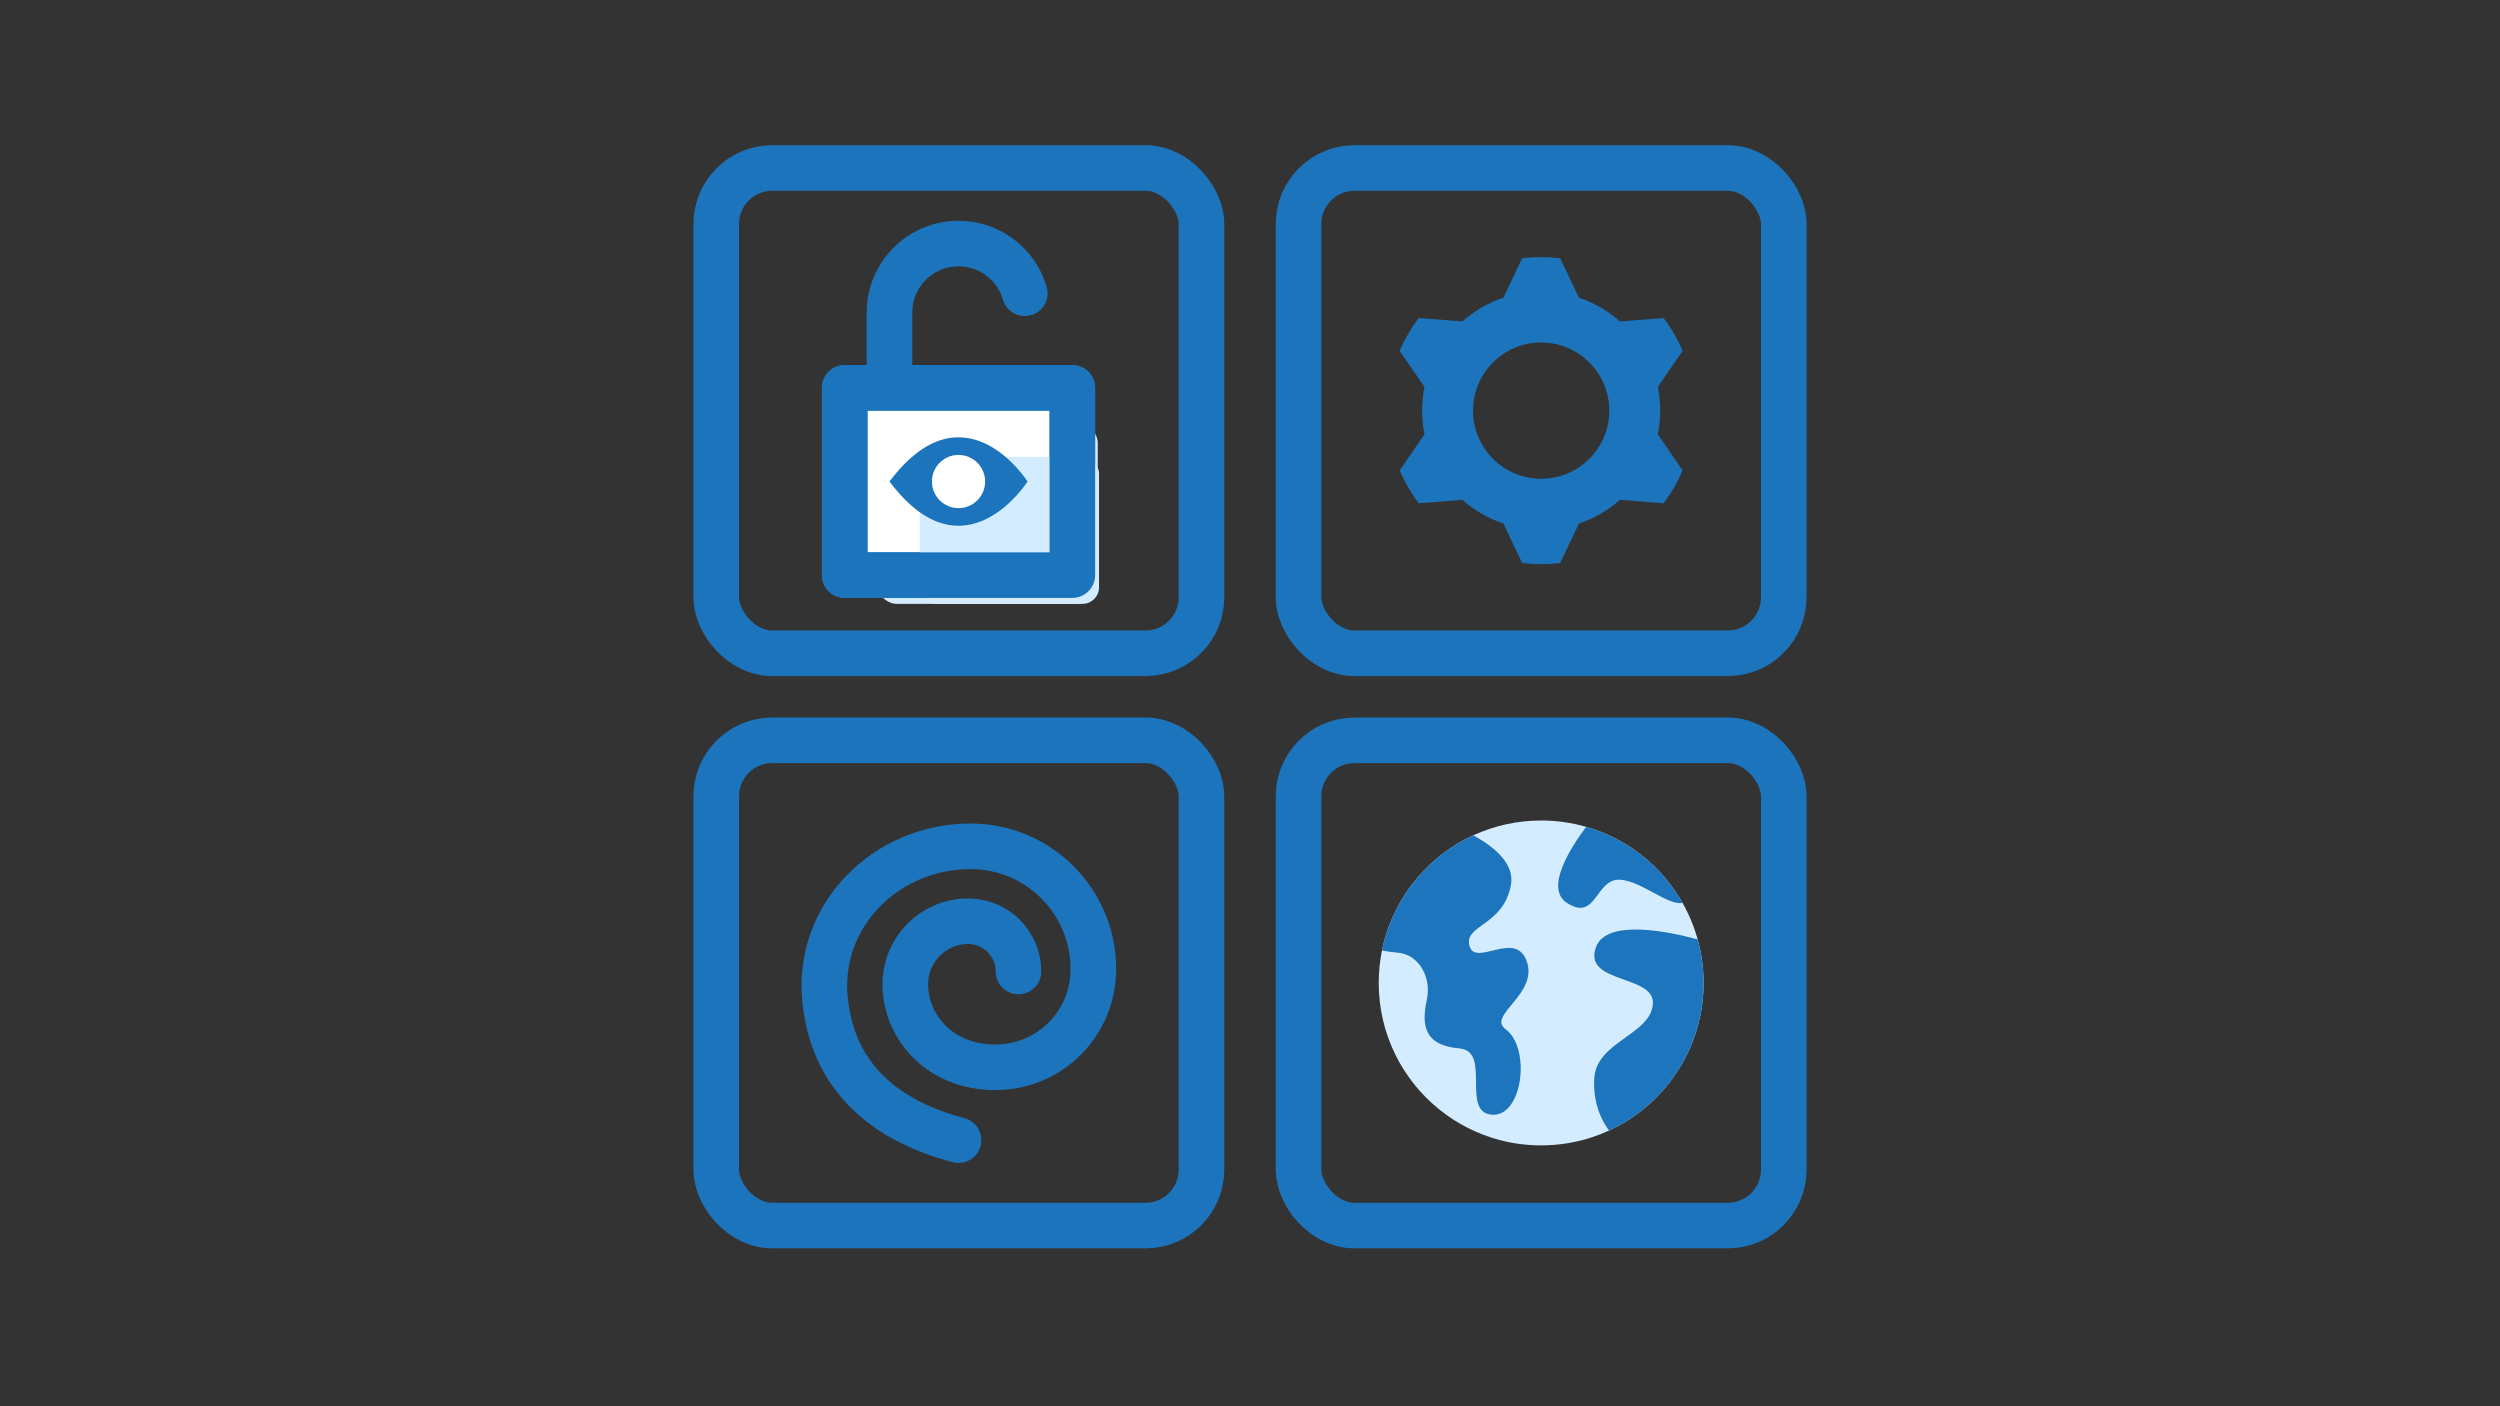 <?xml version="1.0" encoding="UTF-8"?>
<svg id="Layer_1" data-name="Layer 1" xmlns="http://www.w3.org/2000/svg" viewBox="0 0 1920 1080">
  <rect x="0" y="0" width="1920" height="1080" fill="#333333" stroke="none"/>
  <defs>
    <style>
      .cls-1, .cls-2 {
        stroke: #1c75bc;
        stroke-linecap: round;
        stroke-linejoin: round;
        stroke-width: 35px;
      }

      .cls-1, .cls-3 {
        fill: #fff;
      }

      .cls-2 {
        fill: none;
      }

      .cls-4 {
        fill: #1c75bc;
      }

      .cls-4, .cls-5, .cls-6, .cls-3 {
        stroke-width: 0px;
      }

      .cls-5 {
        fill: #1c75bd;
      }

      .cls-6 {
        fill: #d4ecff;
      }
    </style>
  </defs>
  <rect class="cls-6" x="673.04" y="324.35" width="170.02" height="139.42" rx="15.71" ry="15.71"/>
  <rect class="cls-1" x="648.72" y="297.91" width="174.85" height="143.79"/>
  <g>
    <rect class="cls-6" x="706.36" y="350.85" width="137.7" height="112.91" rx="12.72" ry="12.72"/>
    <path class="cls-4" d="m823.57,459.2h-174.85c-9.67,0-17.5-7.83-17.5-17.5v-143.79c0-9.67,7.83-17.5,17.5-17.5h174.85c9.67,0,17.5,7.83,17.5,17.5v143.79c0,9.67-7.83,17.5-17.5,17.5Zm-157.35-35h139.85v-108.79h-139.85v108.79Z"/>
    <path class="cls-4" d="m789.17,369.81s-48.61,76.45-106.04,0c57.43-76.45,106.04,0,106.04,0Z"/>
    <circle class="cls-3" cx="736.15" cy="369.81" r="20.43"/>
    <path class="cls-2" d="m683.13,297.37v-57.3c0-29.28,23.74-53.02,53.02-53.02h0c24.13,0,44.49,16.11,50.91,38.16"/>
  </g>
  <path class="cls-4" d="m1275.01,315.36c0-6.24-.62-12.33-1.81-18.21l19.05-27.68c-3.83-9.05-8.75-17.52-14.61-25.25l-33.49,2.66c-9.08-8.03-19.77-14.29-31.52-18.22l-14.43-30.31c-4.78-.59-9.65-.89-14.59-.89s-9.81.3-14.59.89l-14.43,30.31c-11.75,3.93-22.44,10.19-31.52,18.22l-33.5-2.66c-5.85,7.73-10.78,16.2-14.61,25.25l19.06,27.69c-1.19,5.88-1.81,11.97-1.81,18.21s.62,12.33,1.81,18.21l-19.05,27.68c3.83,9.05,8.75,17.52,14.61,25.25l33.49-2.66c9.08,8.03,19.77,14.29,31.52,18.22l14.43,30.31c4.78.59,9.65.89,14.59.89s9.81-.3,14.59-.89l14.43-30.31c11.76-3.93,22.44-10.19,31.52-18.22l33.49,2.66c5.86-7.73,10.78-16.2,14.61-25.25h0s-19.05-27.69-19.05-27.69c1.19-5.88,1.81-11.97,1.81-18.21Zm-91.41,52.34c-28.9,0-52.33-23.43-52.33-52.34s23.43-52.33,52.33-52.33,52.34,23.43,52.34,52.33-23.43,52.34-52.34,52.34Z"/>
  <rect class="cls-2" x="997.26" y="568.56" width="372.68" height="372.68" rx="43" ry="43"/>
  <rect class="cls-2" x="550.06" y="568.56" width="372.68" height="372.68" rx="43" ry="43"/>
  <rect class="cls-2" x="997.26" y="129.03" width="372.68" height="372.68" rx="43" ry="43"/>
  <rect class="cls-2" x="550.06" y="129.03" width="372.68" height="372.68" rx="43" ry="43"/>
  <path class="cls-6" d="m1308.35,754.9c0,.55,0,1.11,0,1.66-.1,7.8-.92,15.43-2.39,22.82-7.88,39.58-34.47,72.41-70.17,88.86-3.94,1.82-8,3.44-12.15,4.85-12.56,4.25-26.03,6.56-40.03,6.56-10.88,0-21.42-1.39-31.47-4.01-17.42-4.52-33.36-12.71-46.94-23.71-28.27-22.87-46.34-57.84-46.34-97.03,0-8.55.86-16.89,2.51-24.95.77-3.82,1.72-7.58,2.83-11.27,5.79-19.14,16.07-36.33,29.6-50.36,10.66-11.04,23.32-20.14,37.41-26.65.1-.05.21-.1.31-.14.24-.12.48-.23.73-.34,15.66-7.09,33.05-11.04,51.36-11.04,5.68,0,11.28.38,16.76,1.12,6.09.82,12.04,2.07,17.82,3.74,31.62,9.1,58.08,30.36,73.98,58.4,4.97,8.74,8.91,18.16,11.65,28.06,2.96,10.64,4.54,21.85,4.54,33.43Z"/>
  <path class="cls-5" d="m1144.51,855.95c-22.05-3.46.82-48.7-23.69-50.77-27.79-2.35-28.99-18.73-25.04-37.16,3.95-18.43-6.86-34.53-21.07-36.21-3.99-.47-8.71-.88-13.35-1.86.77-3.82,1.72-7.58,2.83-11.27,5.79-19.14,16.07-36.33,29.6-50.36,10.66-11.04,23.32-20.14,37.41-26.65.1-.05.21-.1.31-.14,15.97,8.73,31.87,21.76,28.87,38.17-5.76,31.59-36.39,30.49-31.8,46.77,4.58,16.27,34.44-11.81,43.56,10.76,10.5,26.02-30.54,42.29-15.86,53.17,20.08,14.89,12.88,69.43-11.77,65.55Z"/>
  <path class="cls-5" d="m1292.16,693.41c-10.82,2.4-31.68-16.72-47.7-17.79-19.42-1.29-18.13,32.79-41.18,17.72-17.19-11.24,3.35-42.95,14.9-58.33,31.62,9.1,58.08,30.36,73.98,58.4Z"/>
  <path class="cls-5" d="m1308.35,754.9c0,.55,0,1.11,0,1.66-.1,7.8-.92,15.43-2.39,22.82-7.88,39.58-34.47,72.41-70.17,88.86-8.16-10.75-12.43-25.35-11.37-40.45,1.96-27.84,42.71-33.02,44.98-56.33s-54.07-15.54-43.71-44.03c8.13-22.35,57.32-11.62,78.13-5.96,2.96,10.64,4.54,21.85,4.54,33.43Z"/>
  <path class="cls-2" d="m839.7,744.25c0-52.08-42.22-94.29-94.29-94.29-65.09,0-118.28,53.1-111.78,117.86,3.2,31.85,18.87,85.84,102.52,107.81"/>
  <path class="cls-2" d="m782.19,746.11c0-21.33-17.29-38.62-38.62-38.62-26.66,0-48.28,21.61-48.28,48.28,0,33.33,26.84,63.92,68.98,63.92s75.43-33.77,75.43-75.43"/>
</svg>